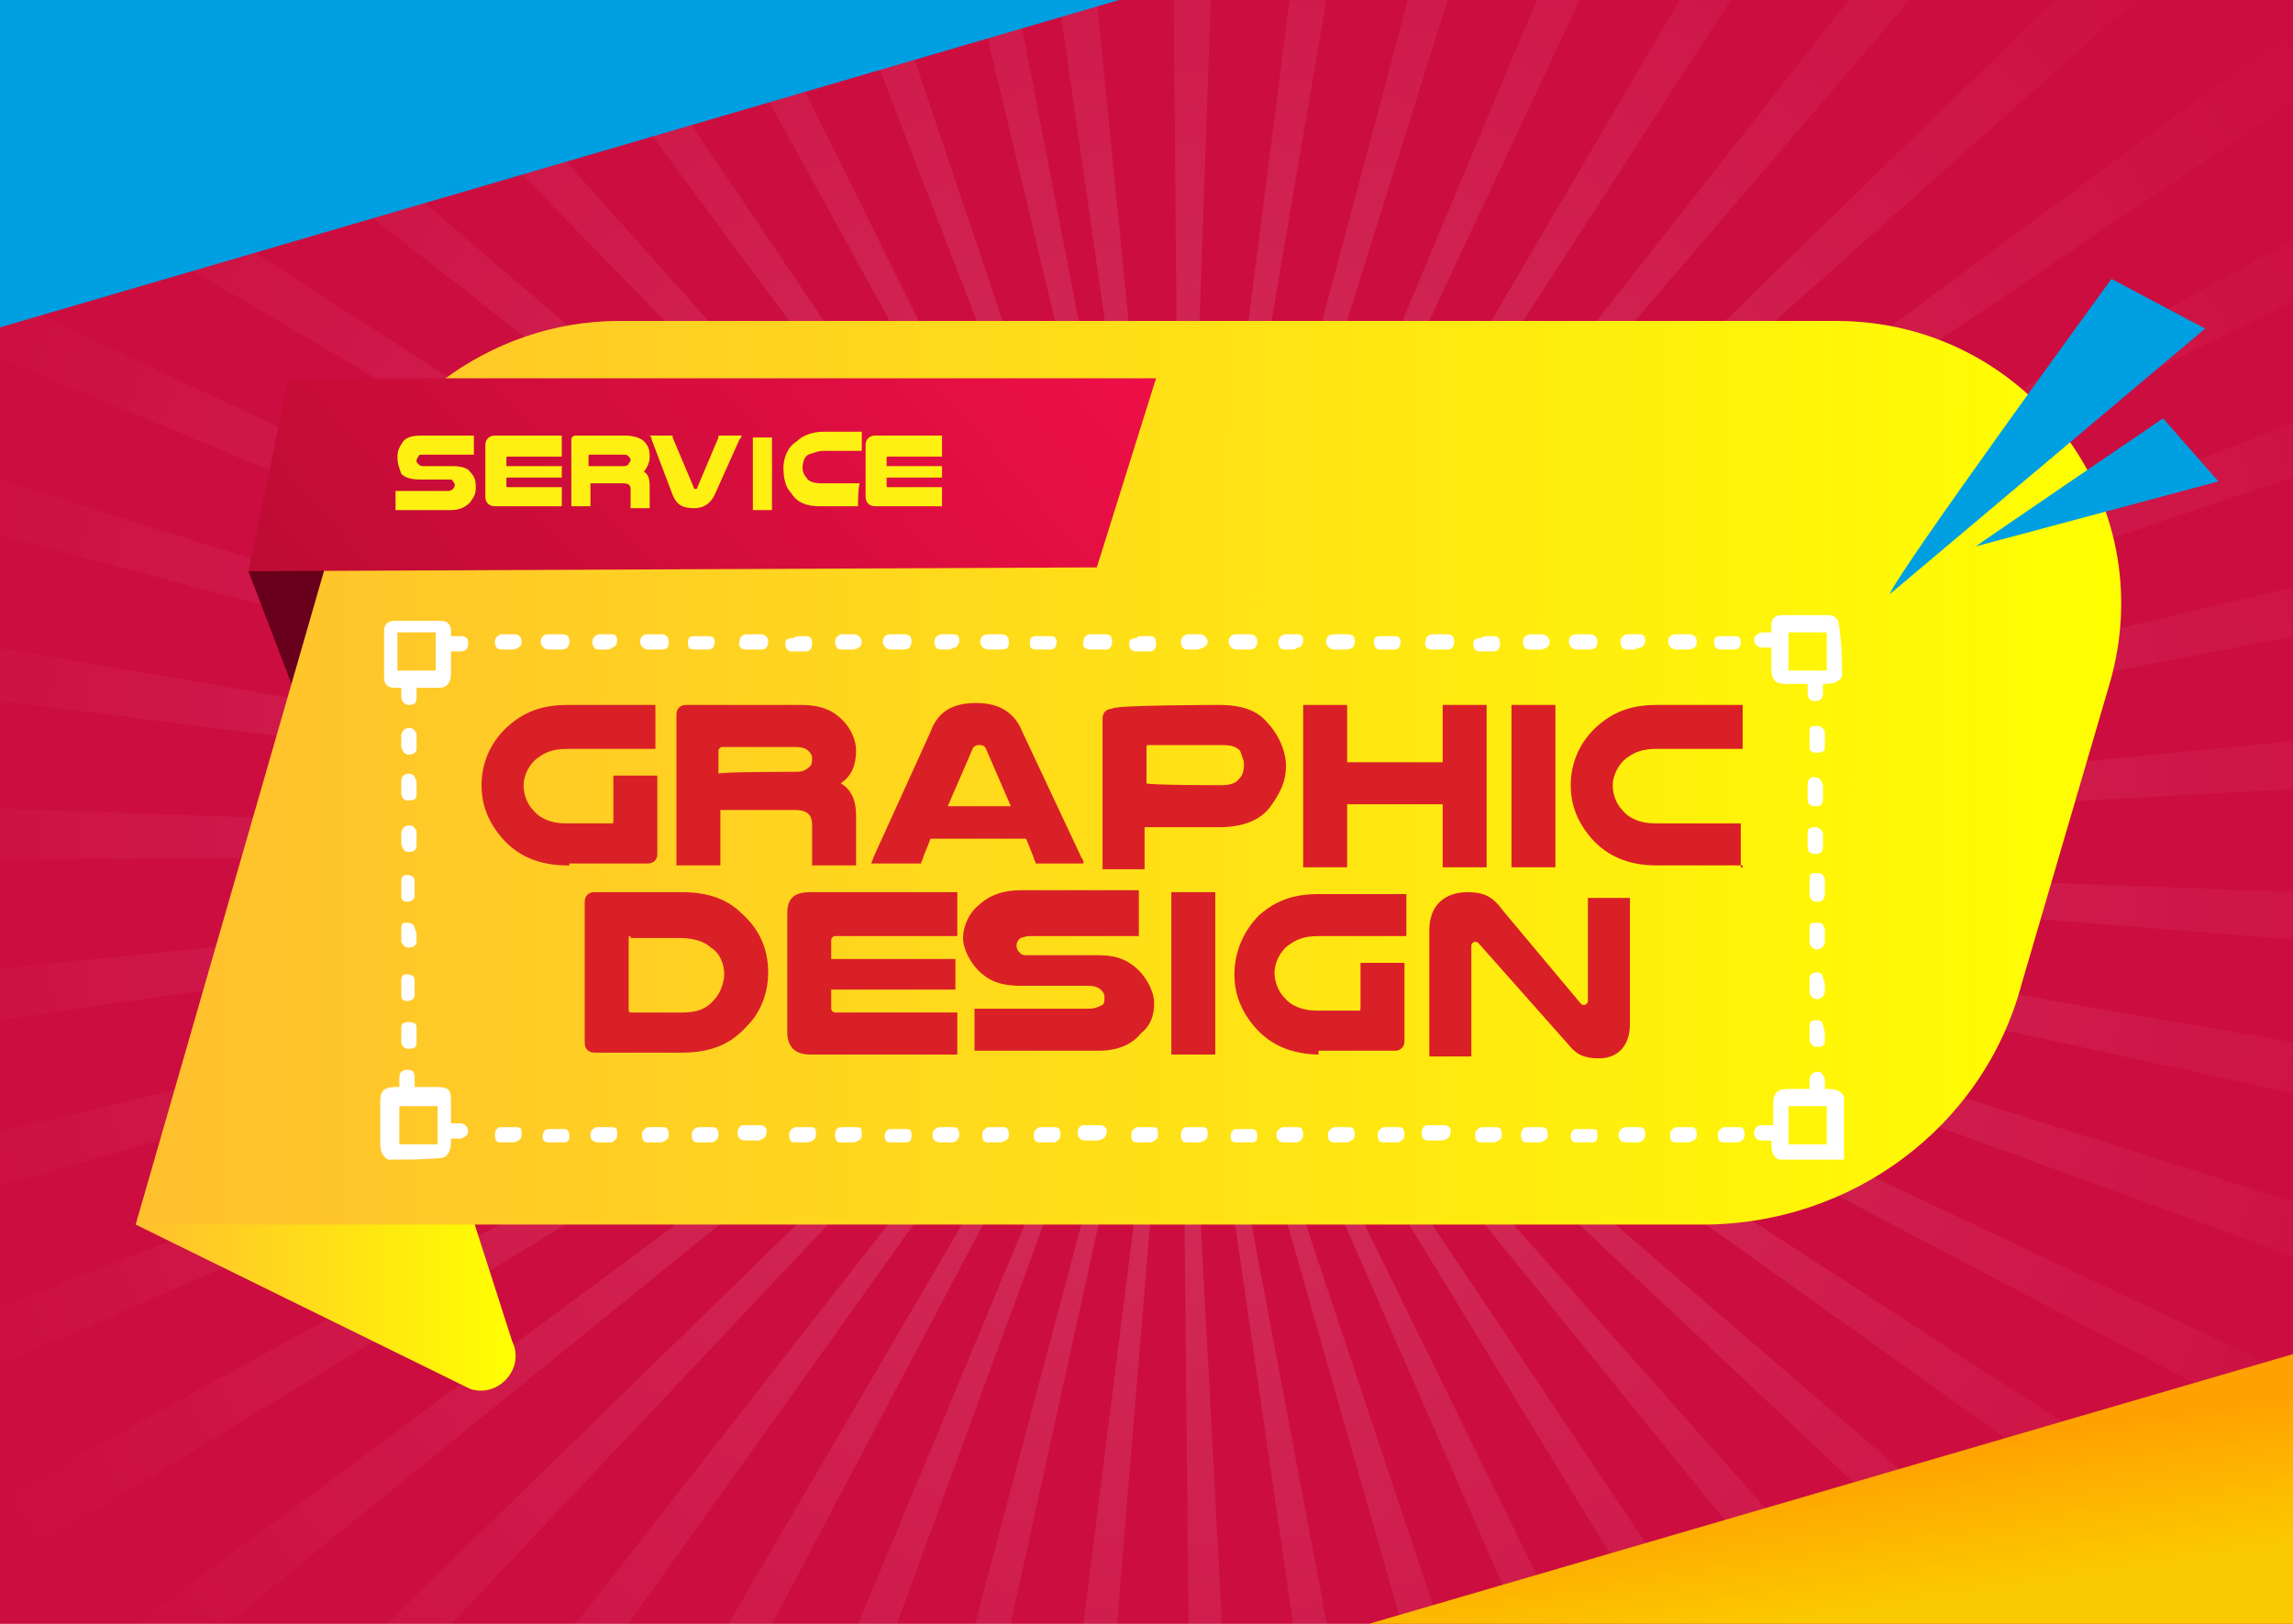 <?xml version="1.0" encoding="utf-8"?>
<!-- Generator: Adobe Illustrator 27.4.1, SVG Export Plug-In . SVG Version: 6.00 Build 0)  -->
<svg version="1.1" id="Layer_1" xmlns="http://www.w3.org/2000/svg" xmlns:xlink="http://www.w3.org/1999/xlink" x="0px" y="0px"
	 viewBox="0 0 120 85" style="enable-background:new 0 0 120 85;" xml:space="preserve">
<style type="text/css">
	.st0{fill:#CC0D40;}
	.st1{opacity:0.16;}
	.st2{fill:url(#SVGID_1_);}
	.st3{fill:url(#SVGID_00000147942800466652947270000007331979120258021001_);}
	.st4{fill:url(#SVGID_00000098214943001606775470000002719905108338870443_);}
	.st5{fill:url(#SVGID_00000168084729551967533330000012708328142752268431_);}
	.st6{fill:url(#SVGID_00000118376445136283561490000016245092930064367263_);}
	.st7{fill:url(#SVGID_00000005257523401269834910000010722897926921854380_);}
	.st8{fill:url(#SVGID_00000160151498068579664790000010646848451404886671_);}
	.st9{fill:url(#SVGID_00000021830894059598868610000004836123494951634826_);}
	.st10{fill:url(#SVGID_00000109031591813825099490000000734303571311781514_);}
	.st11{fill:url(#SVGID_00000093141717313890814630000009217068440144169663_);}
	.st12{fill:url(#SVGID_00000127045256402200156310000009537561100552819596_);}
	.st13{fill:url(#SVGID_00000114787324967398876000000001595745346527350704_);}
	.st14{fill:url(#SVGID_00000179624562068211123290000005917191958667052164_);}
	.st15{fill:url(#SVGID_00000129164274032922883330000004231949020704399022_);}
	.st16{fill:url(#SVGID_00000168087998004390275720000009112214112820274818_);}
	.st17{fill:url(#SVGID_00000174581673091491821080000011455254665060046217_);}
	.st18{fill:url(#SVGID_00000181074464286687236870000010591469380166220718_);}
	.st19{fill:url(#SVGID_00000136407800087728216240000001593207497207969940_);}
	.st20{fill:url(#SVGID_00000079463733719615134230000005066569221458066868_);}
	.st21{fill:url(#SVGID_00000090292761102993278240000004283212436506279817_);}
	.st22{fill:url(#SVGID_00000091005538222209091630000002777174141601652158_);}
	.st23{fill:url(#SVGID_00000008845801531015326470000015968686846801202088_);}
	.st24{fill:url(#SVGID_00000098909422257834431520000009729934787081410716_);}
	.st25{fill:url(#SVGID_00000029022014699971744560000007474737262536511125_);}
	.st26{fill:url(#SVGID_00000139978732181624283760000010696582650093013138_);}
	.st27{fill:url(#SVGID_00000099659585337916669540000001644757967433553300_);}
	.st28{fill:url(#SVGID_00000062170747443749540970000009275160094388116102_);}
	.st29{fill:url(#SVGID_00000026878912659105545100000013762654541025695892_);}
	.st30{fill:url(#SVGID_00000108294002819114545400000005315212302523154849_);}
	.st31{fill:url(#SVGID_00000067215028376746053180000000125400583374127005_);}
	.st32{fill:url(#SVGID_00000137850443506852623030000011174094915226329779_);}
	.st33{fill:url(#SVGID_00000072965969513790626600000003819081973957680777_);}
	.st34{fill:url(#SVGID_00000119095805461529415690000004082464012765062808_);}
	.st35{fill:url(#SVGID_00000138532071100860792700000005230361007210029714_);}
	.st36{fill:url(#SVGID_00000055683748646147144360000006304565151887937440_);}
	.st37{fill:url(#SVGID_00000156548074960950519940000003289691648007031723_);}
	.st38{fill:url(#SVGID_00000160868745936191392500000003666281727286985118_);}
	.st39{fill:url(#SVGID_00000050637346871668418630000018327724112318399875_);}
	.st40{fill:url(#SVGID_00000057862283741068201670000013132570535593412756_);}
	.st41{fill:url(#SVGID_00000091702518937461006660000009863974174655298238_);}
	.st42{fill:url(#SVGID_00000130636480790111785610000000434172573878559629_);}
	.st43{fill:url(#SVGID_00000116215921941020698010000008729205935516178607_);}
	.st44{fill:url(#SVGID_00000054973484341956856670000000822081900860198817_);}
	.st45{fill:url(#SVGID_00000085946618830537655600000017206934606195071420_);}
	.st46{fill:url(#SVGID_00000036937160362684447420000000226675330264981125_);}
	.st47{fill:url(#SVGID_00000068656337315604223520000017121901862161151626_);}
	.st48{fill:url(#SVGID_00000033353222352056102480000016421782710795672706_);}
	.st49{fill:none;}
	.st50{fill:#009FE1;}
	.st51{fill:url(#SVGID_00000179606154595386432350000009749414537282922631_);}
	.st52{fill:url(#SVGID_00000120521757672674018850000001745008170164755609_);}
	.st53{fill:#68001B;}
	.st54{fill:url(#SVGID_00000076575018657717454780000016219209363582048412_);}
	.st55{fill:url(#SVGID_00000045618271738879260630000008219780247289269666_);}
	.st56{fill:#FFF014;}
	.st57{fill:#FFFFFF;}
	.st58{fill:#DA2027;}
</style>
<rect x="-0.1" y="-0.9" class="st0" width="121.3" height="87.3"/>
<g class="st1">
	
		<radialGradient id="SVGID_1_" cx="62.52" cy="42.914" r="71.824" gradientTransform="matrix(1 0 0 -1 0 87)" gradientUnits="userSpaceOnUse">
		<stop  offset="3.985204e-04" style="stop-color:#FBFFFF"/>
		<stop  offset="1" style="stop-color:#FFFFFF;stop-opacity:0"/>
	</radialGradient>
	<polygon class="st2" points="61.8,44.5 51.6,-26.5 54.8,-26.3 	"/>
	
		<radialGradient id="SVGID_00000176740261741230579130000008595327688673933701_" cx="62.52" cy="42.914" r="71.823" gradientTransform="matrix(1 0 0 -1 0 87)" gradientUnits="userSpaceOnUse">
		<stop  offset="3.985204e-04" style="stop-color:#FBFFFF"/>
		<stop  offset="1" style="stop-color:#FFFFFF;stop-opacity:0"/>
	</radialGradient>
	<polygon style="fill:url(#SVGID_00000176740261741230579130000008595327688673933701_);" points="61.8,44.5 61.2,-27.2 64.3,-26.6 
			"/>
	
		<radialGradient id="SVGID_00000053545060856927558640000007963637896077267108_" cx="62.52" cy="42.914" r="71.823" gradientTransform="matrix(1 0 0 -1 0 87)" gradientUnits="userSpaceOnUse">
		<stop  offset="3.985204e-04" style="stop-color:#FBFFFF"/>
		<stop  offset="1" style="stop-color:#FFFFFF;stop-opacity:0"/>
	</radialGradient>
	<polygon style="fill:url(#SVGID_00000053545060856927558640000007963637896077267108_);" points="61.8,44.5 70.9,-26.7 73.8,-25.6 
			"/>
	
		<radialGradient id="SVGID_00000093142068751906702310000011300793019678796446_" cx="62.52" cy="42.914" r="71.823" gradientTransform="matrix(1 0 0 -1 0 87)" gradientUnits="userSpaceOnUse">
		<stop  offset="3.985204e-04" style="stop-color:#FBFFFF"/>
		<stop  offset="1" style="stop-color:#FFFFFF;stop-opacity:0"/>
	</radialGradient>
	<polygon style="fill:url(#SVGID_00000093142068751906702310000011300793019678796446_);" points="61.8,44.5 80.3,-24.8 83.1,-23.4 
			"/>
	
		<radialGradient id="SVGID_00000162318017705100841550000013755241926654997183_" cx="62.52" cy="42.914" r="71.823" gradientTransform="matrix(1 0 0 -1 0 87)" gradientUnits="userSpaceOnUse">
		<stop  offset="3.985204e-04" style="stop-color:#FBFFFF"/>
		<stop  offset="1" style="stop-color:#FFFFFF;stop-opacity:0"/>
	</radialGradient>
	<polygon style="fill:url(#SVGID_00000162318017705100841550000013755241926654997183_);" points="61.8,44.5 89.5,-21.7 92,-19.9 	
		"/>
	
		<radialGradient id="SVGID_00000134213616084527627010000001339899652952219561_" cx="62.52" cy="42.914" r="71.823" gradientTransform="matrix(1 0 0 -1 0 87)" gradientUnits="userSpaceOnUse">
		<stop  offset="3.985204e-04" style="stop-color:#FBFFFF"/>
		<stop  offset="1" style="stop-color:#FFFFFF;stop-opacity:0"/>
	</radialGradient>
	<polygon style="fill:url(#SVGID_00000134213616084527627010000001339899652952219561_);" points="61.8,44.5 98.1,-17.4 
		100.4,-15.2 	"/>
	
		<radialGradient id="SVGID_00000134971366436951478900000014985758182029407930_" cx="62.52" cy="42.914" r="71.823" gradientTransform="matrix(1 0 0 -1 0 87)" gradientUnits="userSpaceOnUse">
		<stop  offset="3.985204e-04" style="stop-color:#FBFFFF"/>
		<stop  offset="1" style="stop-color:#FFFFFF;stop-opacity:0"/>
	</radialGradient>
	<polygon style="fill:url(#SVGID_00000134971366436951478900000014985758182029407930_);" points="61.8,44.5 106.1,-11.9 
		108.1,-9.5 	"/>
	
		<radialGradient id="SVGID_00000136405229537489110930000006394719637602998411_" cx="62.52" cy="42.914" r="71.823" gradientTransform="matrix(1 0 0 -1 0 87)" gradientUnits="userSpaceOnUse">
		<stop  offset="3.985204e-04" style="stop-color:#FBFFFF"/>
		<stop  offset="1" style="stop-color:#FFFFFF;stop-opacity:0"/>
	</radialGradient>
	<polygon style="fill:url(#SVGID_00000136405229537489110930000006394719637602998411_);" points="61.8,44.5 113.2,-5.5 114.9,-2.8 
			"/>
	
		<radialGradient id="SVGID_00000052066852281731051850000006182632793517110917_" cx="62.52" cy="42.914" r="71.823" gradientTransform="matrix(1 0 0 -1 0 87)" gradientUnits="userSpaceOnUse">
		<stop  offset="3.985204e-04" style="stop-color:#FBFFFF"/>
		<stop  offset="1" style="stop-color:#FFFFFF;stop-opacity:0"/>
	</radialGradient>
	<polygon style="fill:url(#SVGID_00000052066852281731051850000006182632793517110917_);" points="61.8,44.5 119.5,1.9 120.8,4.8 	
		"/>
	
		<radialGradient id="SVGID_00000038412488739489602800000013724686480037672333_" cx="62.52" cy="42.914" r="71.823" gradientTransform="matrix(1 0 0 -1 0 87)" gradientUnits="userSpaceOnUse">
		<stop  offset="3.985204e-04" style="stop-color:#FBFFFF"/>
		<stop  offset="1" style="stop-color:#FFFFFF;stop-opacity:0"/>
	</radialGradient>
	<polygon style="fill:url(#SVGID_00000038412488739489602800000013724686480037672333_);" points="61.8,44.5 124.7,10 125.6,13 	"/>
	
		<radialGradient id="SVGID_00000028311533508049095500000012244727383463259524_" cx="62.52" cy="42.914" r="71.823" gradientTransform="matrix(1 0 0 -1 0 87)" gradientUnits="userSpaceOnUse">
		<stop  offset="3.985204e-04" style="stop-color:#FBFFFF"/>
		<stop  offset="1" style="stop-color:#FFFFFF;stop-opacity:0"/>
	</radialGradient>
	<polygon style="fill:url(#SVGID_00000028311533508049095500000012244727383463259524_);" points="61.8,44.5 128.7,18.8 129.2,21.9 
			"/>
	
		<radialGradient id="SVGID_00000076593809464140656200000009804415043785659054_" cx="62.52" cy="42.914" r="71.823" gradientTransform="matrix(1 0 0 -1 0 87)" gradientUnits="userSpaceOnUse">
		<stop  offset="3.985204e-04" style="stop-color:#FBFFFF"/>
		<stop  offset="1" style="stop-color:#FFFFFF;stop-opacity:0"/>
	</radialGradient>
	<polygon style="fill:url(#SVGID_00000076593809464140656200000009804415043785659054_);" points="61.8,44.5 131.6,28 131.6,31.1 	
		"/>
	
		<radialGradient id="SVGID_00000140005621814205432720000002994182113940354492_" cx="62.52" cy="42.914" r="71.823" gradientTransform="matrix(1 0 0 -1 0 87)" gradientUnits="userSpaceOnUse">
		<stop  offset="3.985204e-04" style="stop-color:#FBFFFF"/>
		<stop  offset="1" style="stop-color:#FFFFFF;stop-opacity:0"/>
	</radialGradient>
	<polygon style="fill:url(#SVGID_00000140005621814205432720000002994182113940354492_);" points="61.8,44.5 133.1,37.5 132.8,40.6 
			"/>
	
		<radialGradient id="SVGID_00000157309737037417593670000003601503254654219706_" cx="62.52" cy="42.914" r="71.823" gradientTransform="matrix(1 0 0 -1 0 87)" gradientUnits="userSpaceOnUse">
		<stop  offset="3.985204e-04" style="stop-color:#FBFFFF"/>
		<stop  offset="1" style="stop-color:#FFFFFF;stop-opacity:0"/>
	</radialGradient>
	<polygon style="fill:url(#SVGID_00000157309737037417593670000003601503254654219706_);" points="61.8,44.5 133.4,47.2 132.7,50.2 
			"/>
	
		<radialGradient id="SVGID_00000167395726964786443460000017637778980188190613_" cx="62.52" cy="42.914" r="71.823" gradientTransform="matrix(1 0 0 -1 0 87)" gradientUnits="userSpaceOnUse">
		<stop  offset="3.985204e-04" style="stop-color:#FBFFFF"/>
		<stop  offset="1" style="stop-color:#FFFFFF;stop-opacity:0"/>
	</radialGradient>
	<polygon style="fill:url(#SVGID_00000167395726964786443460000017637778980188190613_);" points="61.8,44.5 132.4,56.7 131.3,59.7 
			"/>
	
		<radialGradient id="SVGID_00000176754638115219058350000006559171009564247696_" cx="62.52" cy="42.914" r="71.823" gradientTransform="matrix(1 0 0 -1 0 87)" gradientUnits="userSpaceOnUse">
		<stop  offset="3.985204e-04" style="stop-color:#FBFFFF"/>
		<stop  offset="1" style="stop-color:#FFFFFF;stop-opacity:0"/>
	</radialGradient>
	<polygon style="fill:url(#SVGID_00000176754638115219058350000006559171009564247696_);" points="61.8,44.5 130.1,66.1 128.6,68.9 
			"/>
	
		<radialGradient id="SVGID_00000024000957013482579470000016995149768871712131_" cx="62.52" cy="42.914" r="71.823" gradientTransform="matrix(1 0 0 -1 0 87)" gradientUnits="userSpaceOnUse">
		<stop  offset="3.985204e-04" style="stop-color:#FBFFFF"/>
		<stop  offset="1" style="stop-color:#FFFFFF;stop-opacity:0"/>
	</radialGradient>
	<polygon style="fill:url(#SVGID_00000024000957013482579470000016995149768871712131_);" points="61.8,44.5 126.6,75.1 124.7,77.6 
			"/>
	
		<radialGradient id="SVGID_00000031914769961513227410000015439734515306299537_" cx="62.52" cy="42.914" r="71.823" gradientTransform="matrix(1 0 0 -1 0 87)" gradientUnits="userSpaceOnUse">
		<stop  offset="3.985204e-04" style="stop-color:#FBFFFF"/>
		<stop  offset="1" style="stop-color:#FFFFFF;stop-opacity:0"/>
	</radialGradient>
	<polygon style="fill:url(#SVGID_00000031914769961513227410000015439734515306299537_);" points="61.8,44.5 121.9,83.5 119.7,85.8 
			"/>
	
		<radialGradient id="SVGID_00000165952338908617598080000000279170383014687620_" cx="62.52" cy="42.914" r="71.823" gradientTransform="matrix(1 0 0 -1 0 87)" gradientUnits="userSpaceOnUse">
		<stop  offset="3.985204e-04" style="stop-color:#FBFFFF"/>
		<stop  offset="1" style="stop-color:#FFFFFF;stop-opacity:0"/>
	</radialGradient>
	<polygon style="fill:url(#SVGID_00000165952338908617598080000000279170383014687620_);" points="61.8,44.5 116.1,91.3 113.6,93.2 
			"/>
	
		<radialGradient id="SVGID_00000047022883351669782720000014767370902991231369_" cx="62.52" cy="42.914" r="71.823" gradientTransform="matrix(1 0 0 -1 0 87)" gradientUnits="userSpaceOnUse">
		<stop  offset="3.985204e-04" style="stop-color:#FBFFFF"/>
		<stop  offset="1" style="stop-color:#FFFFFF;stop-opacity:0"/>
	</radialGradient>
	<polygon style="fill:url(#SVGID_00000047022883351669782720000014767370902991231369_);" points="61.8,44.5 109.4,98.1 106.6,99.7 
			"/>
	
		<radialGradient id="SVGID_00000093890537403484739270000016273262646219890318_" cx="62.52" cy="42.914" r="71.823" gradientTransform="matrix(1 0 0 -1 0 87)" gradientUnits="userSpaceOnUse">
		<stop  offset="3.985204e-04" style="stop-color:#FBFFFF"/>
		<stop  offset="1" style="stop-color:#FFFFFF;stop-opacity:0"/>
	</radialGradient>
	<polygon style="fill:url(#SVGID_00000093890537403484739270000016273262646219890318_);" points="61.8,44.5 101.7,104 98.8,105.2 	
		"/>
	
		<radialGradient id="SVGID_00000063608681066285187670000012055066696007268014_" cx="62.52" cy="42.914" r="71.823" gradientTransform="matrix(1 0 0 -1 0 87)" gradientUnits="userSpaceOnUse">
		<stop  offset="3.985204e-04" style="stop-color:#FBFFFF"/>
		<stop  offset="1" style="stop-color:#FFFFFF;stop-opacity:0"/>
	</radialGradient>
	<polygon style="fill:url(#SVGID_00000063608681066285187670000012055066696007268014_);" points="61.8,44.5 93.4,108.9 90.3,109.6 
			"/>
	
		<radialGradient id="SVGID_00000121267433318124241300000002688433966154898092_" cx="62.52" cy="42.914" r="71.823" gradientTransform="matrix(1 0 0 -1 0 87)" gradientUnits="userSpaceOnUse">
		<stop  offset="3.985204e-04" style="stop-color:#FBFFFF"/>
		<stop  offset="1" style="stop-color:#FFFFFF;stop-opacity:0"/>
	</radialGradient>
	<polygon style="fill:url(#SVGID_00000121267433318124241300000002688433966154898092_);" points="61.8,44.5 84.5,112.5 81.3,112.9 
			"/>
	
		<radialGradient id="SVGID_00000083773621666186778720000015145919500887869848_" cx="62.52" cy="42.914" r="71.823" gradientTransform="matrix(1 0 0 -1 0 87)" gradientUnits="userSpaceOnUse">
		<stop  offset="3.985204e-04" style="stop-color:#FBFFFF"/>
		<stop  offset="1" style="stop-color:#FFFFFF;stop-opacity:0"/>
	</radialGradient>
	<polygon style="fill:url(#SVGID_00000083773621666186778720000015145919500887869848_);" points="61.8,44.5 75.1,115 72,114.9 	"/>
	
		<radialGradient id="SVGID_00000003821941110090244370000000821957782666538161_" cx="62.52" cy="42.914" r="71.823" gradientTransform="matrix(1 0 0 -1 0 87)" gradientUnits="userSpaceOnUse">
		<stop  offset="3.985204e-04" style="stop-color:#FBFFFF"/>
		<stop  offset="1" style="stop-color:#FFFFFF;stop-opacity:0"/>
	</radialGradient>
	<polygon style="fill:url(#SVGID_00000003821941110090244370000000821957782666538161_);" points="61.8,44.5 65.6,116.1 62.5,115.6 
			"/>
	
		<radialGradient id="SVGID_00000044140915604939469460000004647881303929370771_" cx="62.52" cy="42.914" r="71.823" gradientTransform="matrix(1 0 0 -1 0 87)" gradientUnits="userSpaceOnUse">
		<stop  offset="3.985204e-04" style="stop-color:#FBFFFF"/>
		<stop  offset="1" style="stop-color:#FFFFFF;stop-opacity:0"/>
	</radialGradient>
	<polygon style="fill:url(#SVGID_00000044140915604939469460000004647881303929370771_);" points="61.8,44.5 55.9,116 52.9,115.1 	
		"/>
	
		<radialGradient id="SVGID_00000016075269559083248880000009214708340336424613_" cx="62.52" cy="42.914" r="71.823" gradientTransform="matrix(1 0 0 -1 0 87)" gradientUnits="userSpaceOnUse">
		<stop  offset="3.985204e-04" style="stop-color:#FBFFFF"/>
		<stop  offset="1" style="stop-color:#FFFFFF;stop-opacity:0"/>
	</radialGradient>
	<polygon style="fill:url(#SVGID_00000016075269559083248880000009214708340336424613_);" points="61.8,44.5 46.4,114.5 43.5,113.3 
			"/>
	
		<radialGradient id="SVGID_00000145058124942806503750000013612636514152163746_" cx="62.52" cy="42.914" r="71.823" gradientTransform="matrix(1 0 0 -1 0 87)" gradientUnits="userSpaceOnUse">
		<stop  offset="3.985204e-04" style="stop-color:#FBFFFF"/>
		<stop  offset="1" style="stop-color:#FFFFFF;stop-opacity:0"/>
	</radialGradient>
	<polygon style="fill:url(#SVGID_00000145058124942806503750000013612636514152163746_);" points="61.8,44.5 37.1,111.8 34.4,110.2 
			"/>
	
		<radialGradient id="SVGID_00000034769921757221751120000000457765475941346711_" cx="62.52" cy="42.914" r="71.823" gradientTransform="matrix(1 0 0 -1 0 87)" gradientUnits="userSpaceOnUse">
		<stop  offset="3.985204e-04" style="stop-color:#FBFFFF"/>
		<stop  offset="1" style="stop-color:#FFFFFF;stop-opacity:0"/>
	</radialGradient>
	<polygon style="fill:url(#SVGID_00000034769921757221751120000000457765475941346711_);" points="61.8,44.5 28.3,107.9 25.9,105.9 
			"/>
	
		<radialGradient id="SVGID_00000122684192493011539660000005099376573754826674_" cx="62.52" cy="42.914" r="71.823" gradientTransform="matrix(1 0 0 -1 0 87)" gradientUnits="userSpaceOnUse">
		<stop  offset="3.985204e-04" style="stop-color:#FBFFFF"/>
		<stop  offset="1" style="stop-color:#FFFFFF;stop-opacity:0"/>
	</radialGradient>
	<polygon style="fill:url(#SVGID_00000122684192493011539660000005099376573754826674_);" points="61.8,44.5 20.1,102.9 18,100.5 	
		"/>
	
		<radialGradient id="SVGID_00000070818504545164758830000003395077489411478404_" cx="62.52" cy="42.914" r="71.823" gradientTransform="matrix(1 0 0 -1 0 87)" gradientUnits="userSpaceOnUse">
		<stop  offset="3.985204e-04" style="stop-color:#FBFFFF"/>
		<stop  offset="1" style="stop-color:#FFFFFF;stop-opacity:0"/>
	</radialGradient>
	<polygon style="fill:url(#SVGID_00000070818504545164758830000003395077489411478404_);" points="61.8,44.5 12.6,96.7 10.8,94.2 	
		"/>
	
		<radialGradient id="SVGID_00000116219958004832830530000014828836421528456320_" cx="62.52" cy="42.914" r="71.823" gradientTransform="matrix(1 0 0 -1 0 87)" gradientUnits="userSpaceOnUse">
		<stop  offset="3.985204e-04" style="stop-color:#FBFFFF"/>
		<stop  offset="1" style="stop-color:#FFFFFF;stop-opacity:0"/>
	</radialGradient>
	<polygon style="fill:url(#SVGID_00000116219958004832830530000014828836421528456320_);" points="61.8,44.5 6.1,89.7 4.6,86.9 	"/>
	
		<radialGradient id="SVGID_00000178189744954412262750000002432742622964513192_" cx="62.52" cy="42.914" r="71.823" gradientTransform="matrix(1 0 0 -1 0 87)" gradientUnits="userSpaceOnUse">
		<stop  offset="3.985204e-04" style="stop-color:#FBFFFF"/>
		<stop  offset="1" style="stop-color:#FFFFFF;stop-opacity:0"/>
	</radialGradient>
	<polygon style="fill:url(#SVGID_00000178189744954412262750000002432742622964513192_);" points="61.8,44.5 0.5,81.8 -0.6,78.8 	
		"/>
	
		<radialGradient id="SVGID_00000099639216302719614570000011596452631097639316_" cx="62.52" cy="42.914" r="71.823" gradientTransform="matrix(1 0 0 -1 0 87)" gradientUnits="userSpaceOnUse">
		<stop  offset="3.985204e-04" style="stop-color:#FBFFFF"/>
		<stop  offset="1" style="stop-color:#FFFFFF;stop-opacity:0"/>
	</radialGradient>
	<polygon style="fill:url(#SVGID_00000099639216302719614570000011596452631097639316_);" points="61.8,44.5 -4,73.2 -4.6,70.2 	"/>
	
		<radialGradient id="SVGID_00000128447620283554972220000003216602190153583033_" cx="62.52" cy="42.914" r="71.823" gradientTransform="matrix(1 0 0 -1 0 87)" gradientUnits="userSpaceOnUse">
		<stop  offset="3.985204e-04" style="stop-color:#FBFFFF"/>
		<stop  offset="1" style="stop-color:#FFFFFF;stop-opacity:0"/>
	</radialGradient>
	<polygon style="fill:url(#SVGID_00000128447620283554972220000003216602190153583033_);" points="61.8,44.5 -7.2,64.1 -7.4,61 	"/>
	
		<radialGradient id="SVGID_00000052789577721445919620000012788446164565150601_" cx="62.52" cy="42.914" r="71.823" gradientTransform="matrix(1 0 0 -1 0 87)" gradientUnits="userSpaceOnUse">
		<stop  offset="3.985204e-04" style="stop-color:#FBFFFF"/>
		<stop  offset="1" style="stop-color:#FFFFFF;stop-opacity:0"/>
	</radialGradient>
	<polygon style="fill:url(#SVGID_00000052789577721445919620000012788446164565150601_);" points="61.8,44.5 -9.2,54.7 -9,51.6 	"/>
	
		<radialGradient id="SVGID_00000083787790645540146630000018073152720580800919_" cx="62.52" cy="42.914" r="71.822" gradientTransform="matrix(1 0 0 -1 0 87)" gradientUnits="userSpaceOnUse">
		<stop  offset="3.985204e-04" style="stop-color:#FBFFFF"/>
		<stop  offset="1" style="stop-color:#FFFFFF;stop-opacity:0"/>
	</radialGradient>
	<polygon style="fill:url(#SVGID_00000083787790645540146630000018073152720580800919_);" points="61.8,44.5 -10,45.1 -9.3,42 	"/>
	
		<radialGradient id="SVGID_00000122705221053931558020000018208169047772916363_" cx="62.52" cy="42.914" r="71.824" gradientTransform="matrix(1 0 0 -1 0 87)" gradientUnits="userSpaceOnUse">
		<stop  offset="3.985204e-04" style="stop-color:#FBFFFF"/>
		<stop  offset="1" style="stop-color:#FFFFFF;stop-opacity:0"/>
	</radialGradient>
	<polygon style="fill:url(#SVGID_00000122705221053931558020000018208169047772916363_);" points="61.8,44.5 -9.4,35.5 -8.4,32.5 	
		"/>
	
		<radialGradient id="SVGID_00000132796083241484857890000018176533508863366818_" cx="62.52" cy="42.914" r="71.822" gradientTransform="matrix(1 0 0 -1 0 87)" gradientUnits="userSpaceOnUse">
		<stop  offset="3.985204e-04" style="stop-color:#FBFFFF"/>
		<stop  offset="1" style="stop-color:#FFFFFF;stop-opacity:0"/>
	</radialGradient>
	<polygon style="fill:url(#SVGID_00000132796083241484857890000018176533508863366818_);" points="61.8,44.5 -7.5,26 -6.1,23.2 	"/>
	
		<radialGradient id="SVGID_00000058552377949441335710000001748718931967098517_" cx="62.52" cy="42.914" r="71.821" gradientTransform="matrix(1 0 0 -1 0 87)" gradientUnits="userSpaceOnUse">
		<stop  offset="3.985204e-04" style="stop-color:#FBFFFF"/>
		<stop  offset="1" style="stop-color:#FFFFFF;stop-opacity:0"/>
	</radialGradient>
	<polygon style="fill:url(#SVGID_00000058552377949441335710000001748718931967098517_);" points="61.8,44.5 -4.4,16.9 -2.6,14.3 	
		"/>
	
		<radialGradient id="SVGID_00000029034269431722006950000000091638774403492787_" cx="62.52" cy="42.914" r="71.823" gradientTransform="matrix(1 0 0 -1 0 87)" gradientUnits="userSpaceOnUse">
		<stop  offset="3.985204e-04" style="stop-color:#FBFFFF"/>
		<stop  offset="1" style="stop-color:#FFFFFF;stop-opacity:0"/>
	</radialGradient>
	<polygon style="fill:url(#SVGID_00000029034269431722006950000000091638774403492787_);" points="61.8,44.5 -0.1,8.2 2,5.9 	"/>
	
		<radialGradient id="SVGID_00000017494072544315299760000000048700670788746882_" cx="62.52" cy="42.914" r="71.823" gradientTransform="matrix(1 0 0 -1 0 87)" gradientUnits="userSpaceOnUse">
		<stop  offset="3.985204e-04" style="stop-color:#FBFFFF"/>
		<stop  offset="1" style="stop-color:#FFFFFF;stop-opacity:0"/>
	</radialGradient>
	<polygon style="fill:url(#SVGID_00000017494072544315299760000000048700670788746882_);" points="61.8,44.5 5.3,0.3 7.7,-1.8 	"/>
	
		<radialGradient id="SVGID_00000049222130737752945530000005929932621188453310_" cx="62.52" cy="42.914" r="71.823" gradientTransform="matrix(1 0 0 -1 0 87)" gradientUnits="userSpaceOnUse">
		<stop  offset="3.985204e-04" style="stop-color:#FBFFFF"/>
		<stop  offset="1" style="stop-color:#FFFFFF;stop-opacity:0"/>
	</radialGradient>
	<polygon style="fill:url(#SVGID_00000049222130737752945530000005929932621188453310_);" points="61.8,44.5 11.7,-6.9 14.4,-8.6 	
		"/>
	
		<radialGradient id="SVGID_00000031190854102086337170000006570985876015485056_" cx="62.52" cy="42.914" r="71.82" gradientTransform="matrix(1 0 0 -1 0 87)" gradientUnits="userSpaceOnUse">
		<stop  offset="3.985204e-04" style="stop-color:#FBFFFF"/>
		<stop  offset="1" style="stop-color:#FFFFFF;stop-opacity:0"/>
	</radialGradient>
	<polygon style="fill:url(#SVGID_00000031190854102086337170000006570985876015485056_);" points="61.8,44.5 19.1,-13.2 22,-14.5 	
		"/>
	
		<radialGradient id="SVGID_00000162338818111554998670000014463237400332644271_" cx="62.52" cy="42.914" r="71.823" gradientTransform="matrix(1 0 0 -1 0 87)" gradientUnits="userSpaceOnUse">
		<stop  offset="3.985204e-04" style="stop-color:#FBFFFF"/>
		<stop  offset="1" style="stop-color:#FFFFFF;stop-opacity:0"/>
	</radialGradient>
	<polygon style="fill:url(#SVGID_00000162338818111554998670000014463237400332644271_);" points="61.8,44.5 27.2,-18.4 30.2,-19.3 
			"/>
	
		<radialGradient id="SVGID_00000132060836855138681950000009195967823823359654_" cx="62.52" cy="42.914" r="71.823" gradientTransform="matrix(1 0 0 -1 0 87)" gradientUnits="userSpaceOnUse">
		<stop  offset="3.985204e-04" style="stop-color:#FBFFFF"/>
		<stop  offset="1" style="stop-color:#FFFFFF;stop-opacity:0"/>
	</radialGradient>
	<polygon style="fill:url(#SVGID_00000132060836855138681950000009195967823823359654_);" points="61.8,44.5 36,-22.4 39.1,-22.9 	
		"/>
	
		<radialGradient id="SVGID_00000093857513186787009410000017293249313434436769_" cx="62.52" cy="42.914" r="71.823" gradientTransform="matrix(1 0 0 -1 0 87)" gradientUnits="userSpaceOnUse">
		<stop  offset="3.985204e-04" style="stop-color:#FBFFFF"/>
		<stop  offset="1" style="stop-color:#FFFFFF;stop-opacity:0"/>
	</radialGradient>
	<polygon style="fill:url(#SVGID_00000093857513186787009410000017293249313434436769_);" points="61.8,44.5 45.2,-25.3 48.3,-25.4 
			"/>
</g>
<rect x="0.6" y="12.8" class="st49" width="120" height="80"/>
<polygon class="st50" points="-11.5,-0.8 -11.5,20.5 61.3,-0.8 "/>
<linearGradient id="SVGID_00000085960826511276129150000016840493633990797219_" gradientUnits="userSpaceOnUse" x1="-117.492" y1="173.613" x2="-118.68" y2="181.27" gradientTransform="matrix(-1 0 0 1 -22.599 -96.8)">
	<stop  offset="3.999700e-04" style="stop-color:#FFA101"/>
	<stop  offset="0.999" style="stop-color:#FBC900"/>
</linearGradient>
<polygon style="fill:url(#SVGID_00000085960826511276129150000016840493633990797219_);" points="126.1,87.2 126.1,69.1 64.1,87.2 
	"/>
<g>
	<g>
		<g>
			<g>
				
					<linearGradient id="SVGID_00000170267180164745707520000018401126656630925720_" gradientUnits="userSpaceOnUse" x1="7.121" y1="25.936" x2="26.966" y2="25.927" gradientTransform="matrix(1 0 0 -1 0 87)">
					<stop  offset="5.661000e-03" style="stop-color:#FFC02E"/>
					<stop  offset="0.999" style="stop-color:#FFFF01"/>
				</linearGradient>
				<path style="fill:url(#SVGID_00000170267180164745707520000018401126656630925720_);" d="M20.1,49.3l-13,14.8l17.5,8.6
					c1.5,0.5,2.9-1.1,2.2-2.5L20.1,49.3z"/>
			</g>
		</g>
		<g>
			<polygon class="st53" points="17.8,25.5 13,29.9 17.2,40.9 			"/>
			
				<linearGradient id="SVGID_00000098194687966294936350000017063813625264706726_" gradientUnits="userSpaceOnUse" x1="7.111" y1="46.578" x2="110.961" y2="46.527" gradientTransform="matrix(1 0 0 -1 0 87)">
				<stop  offset="5.661000e-03" style="stop-color:#FFC02E"/>
				<stop  offset="0.999" style="stop-color:#FFFF01"/>
			</linearGradient>
			<path style="fill:url(#SVGID_00000098194687966294936350000017063813625264706726_);" d="M96.1,16.8H32.4
				c-6.8,0-12.9,4.6-14.9,11.2L7.1,64.1h82c7.8,0,14.7-5.1,16.7-12.6l4.6-15.7C113.2,26.2,106,16.8,96.1,16.8z"/>
			
				<linearGradient id="SVGID_00000026867812966759656920000008841321254336125076_" gradientUnits="userSpaceOnUse" x1="67.377" y1="89.422" x2="-5.538" y2="25.759" gradientTransform="matrix(1 0 0 -1 0 87)">
				<stop  offset="3.622090e-03" style="stop-color:#FF104C"/>
				<stop  offset="0.249" style="stop-color:#E90F44"/>
				<stop  offset="0.759" style="stop-color:#B00B2F"/>
				<stop  offset="1" style="stop-color:#930925"/>
			</linearGradient>
			<polygon style="fill:url(#SVGID_00000026867812966759656920000008841321254336125076_);" points="15.1,19.8 13,29.9 57.4,29.7 
				60.5,19.8 			"/>
			<g>
				<path class="st56" d="M24.8,23.8h-2.7c-0.1,0-0.2,0-0.2,0.1c0,0-0.1,0.1-0.1,0.2s0,0.1,0.1,0.2c0,0,0.1,0.1,0.2,0.1h1.6
					c0.4,0,0.8,0.1,0.9,0.3c0.2,0.2,0.3,0.4,0.3,0.8s-0.1,0.5-0.3,0.8c-0.2,0.2-0.5,0.4-1,0.4h-2.9v-1h2.7c0.1,0,0.2,0,0.3-0.1
					c0,0,0.1-0.1,0.1-0.2s0-0.1-0.1-0.2c0-0.1-0.1-0.1-0.2-0.1H22c-0.5,0-0.8-0.1-1-0.3c-0.1-0.3-0.2-0.5-0.2-0.9
					c0-0.3,0.1-0.5,0.3-0.8c0.2-0.2,0.4-0.3,1-0.3h2.7C24.8,22.9,24.8,23.8,24.8,23.8z"/>
				<path class="st56" d="M29.4,22.9v1h-2.8c-0.1,0-0.1,0-0.1,0.1v0.4h2.9V25h-2.9v0.4c0,0.1,0,0.1,0.1,0.1h2.8v1h-3.5
					c-0.3,0-0.5-0.2-0.5-0.5v-2.7c0-0.3,0.2-0.5,0.5-0.5h3.5V22.9z"/>
				<path class="st56" d="M30.9,26.5h-1v-3.5c0-0.1,0.1-0.2,0.2-0.2h2.6c0.4,0,0.8,0.1,1,0.3c0.2,0.2,0.3,0.4,0.3,0.8
					c0,0.3-0.1,0.5-0.3,0.8c0.2,0.1,0.3,0.3,0.3,0.8v0.8c0,0.1,0,0.2,0,0.3h-1c0-0.1,0-0.2,0-0.2v-0.8c0-0.2-0.1-0.3-0.4-0.3h-1.7
					V26.5z M32.6,24.4c0.1,0,0.2,0,0.3-0.1c0-0.1,0.1-0.1,0.1-0.2c0-0.1,0-0.1-0.1-0.2c-0.1-0.1-0.1-0.1-0.3-0.1h-1.7
					c-0.1,0-0.1,0-0.1,0.1v0.5H32.6z"/>
				<path class="st56" d="M34.1,23c0-0.1,0-0.1-0.1-0.2h1.2v0.1l1.1,2.6c0,0.1,0.1,0.1,0.1,0.1s0.1,0,0.1-0.1l1.1-2.6v-0.1h1.2
					c0,0.1,0,0.1-0.1,0.2l-1.3,2.9c-0.2,0.4-0.5,0.7-1.1,0.7s-0.9-0.2-1.1-0.7L34.1,23z"/>
				<path class="st56" d="M40.4,22.9v3.8h-1v-3.8H40.4z"/>
				<path class="st56" d="M44.9,26.5h-2c-0.7,0-1.2-0.2-1.5-0.7c-0.3-0.3-0.4-0.8-0.4-1.3c0-0.5,0.2-1.1,0.7-1.4
					c0.3-0.3,0.8-0.5,1.4-0.5h2v1h-2c-0.3,0-0.5,0.1-0.8,0.2c-0.2,0.1-0.3,0.4-0.3,0.7c0,0.2,0.1,0.4,0.2,0.5
					c0.1,0.2,0.4,0.3,0.8,0.3h2C44.9,25.4,44.9,26.5,44.9,26.5z"/>
				<path class="st56" d="M49.3,22.9v1h-2.8c-0.1,0-0.1,0-0.1,0.1v0.4h2.9V25h-2.9v0.4c0,0.1,0,0.1,0.1,0.1h2.8v1h-3.5
					c-0.3,0-0.5-0.2-0.5-0.5v-2.7c0-0.3,0.2-0.5,0.5-0.5h3.5V22.9z"/>
			</g>
		</g>
		<g>
			<path class="st50" d="M98.9,31.1c0.3-1,11.6-16.5,11.6-16.5l4.9,2.6L98.9,31.1z"/>
		</g>
		<g>
			<path class="st50" d="M103.4,28.6c0.4-0.3,9.8-6.7,9.8-6.7l2.9,3.3L103.4,28.6z"/>
		</g>
	</g>
	<g>
		<path class="st57" d="M93.1,60.7c-0.4-0.2-0.4-0.5-0.4-1c-0.2,0-0.4,0-0.5,0c-0.2,0-0.4-0.1-0.4-0.4c0-0.2,0.1-0.4,0.4-0.4
			c0.1,0,0.2,0,0.3,0s0.1,0,0.3,0c0-0.4,0-0.8,0-1.2c0-0.4,0.2-0.7,0.7-0.7c0.3,0,0.8,0,1.2,0c0-0.2,0-0.4,0-0.5
			c0-0.2,0.2-0.4,0.4-0.4c0.2,0,0.3,0.1,0.4,0.4c0,0.2,0,0.3,0,0.5c0.4,0,0.8,0,1,0.4c0,1.1,0,2.2,0,3.3
			C95.4,60.7,94.2,60.7,93.1,60.7z M95.6,59.9c0-0.7,0-1.3,0-2c-0.7,0-1.3,0-2,0c0,0.7,0,1.3,0,2C94.3,59.9,94.9,59.9,95.6,59.9z"/>
		<path class="st57" d="M20.3,60.7c-0.3-0.2-0.4-0.4-0.4-0.9c0-0.7,0-1.4,0-2.1c0-0.5,0.1-0.8,0.8-0.8c0,0,0.1,0,0.2,0
			c0-0.2,0-0.4,0-0.5c0-0.2,0.1-0.4,0.4-0.4s0.4,0.1,0.4,0.4c0,0.1,0,0.2,0,0.2c0,0.1,0,0.2,0,0.3c0.3,0,0.7,0,1.1,0
			c0.7,0,0.8,0.1,0.8,0.8c0,0.3,0,0.7,0,1.1c0.2,0,0.4,0,0.5,0c0.2,0,0.4,0.2,0.4,0.4s-0.1,0.3-0.4,0.4c-0.2,0-0.3,0-0.5,0
			c0,0.4,0,0.8-0.4,1C22.3,60.7,21.3,60.7,20.3,60.7z M20.9,59.9c0.7,0,1.3,0,2,0c0-0.7,0-1.3,0-2c-0.7,0-1.3,0-2,0
			C20.9,58.6,20.9,59.2,20.9,59.9z"/>
		<path class="st57" d="M96.4,35.4c-0.2,0.4-0.7,0.4-1,0.4c0,0.2,0,0.4,0,0.5c0,0.2-0.1,0.4-0.4,0.4c-0.2,0-0.4-0.1-0.4-0.4
			c0-0.1,0-0.2,0-0.2c0-0.1,0-0.2,0-0.3c-0.3,0-0.8,0-1.1,0c-0.5,0-0.8-0.1-0.8-0.8c0-0.3,0-0.7,0-1.1c-0.2,0-0.4,0-0.5,0
			c-0.2,0-0.4-0.2-0.4-0.4c0-0.2,0.1-0.3,0.4-0.4c0.2,0,0.3,0,0.5,0c0-0.1,0-0.2,0-0.4c0-0.3,0.2-0.5,0.5-0.5c0.9,0,1.7,0,2.5,0
			c0.2,0,0.4,0.1,0.5,0.3C96.4,33.6,96.4,34.6,96.4,35.4z M93.6,33.1c0,0.7,0,1.3,0,2c0.7,0,1.3,0,2,0c0-0.7,0-1.3,0-2
			C94.9,33.1,94.3,33.1,93.6,33.1z"/>
		<path class="st57" d="M23.6,33.3c0.2,0,0.3,0,0.5,0c0.3,0,0.4,0.1,0.4,0.4s-0.2,0.4-0.4,0.4c-0.1,0-0.3,0-0.5,0c0,0.4,0,0.8,0,1.2
			S23.4,36,23,36c-0.3,0-0.8,0-1.2,0c0,0.2,0,0.3,0,0.5c0,0.3-0.1,0.4-0.4,0.4c-0.2,0-0.4-0.2-0.4-0.4c0-0.1,0-0.3,0-0.5
			c-0.1,0-0.3,0-0.4,0c-0.3,0-0.5-0.2-0.5-0.5c0-0.9,0-1.7,0-2.5c0-0.3,0.2-0.5,0.5-0.5c0.9,0,1.7,0,2.5,0c0.3,0,0.5,0.2,0.5,0.5
			C23.6,33,23.6,33.1,23.6,33.3z M22.8,35.1c0-0.7,0-1.3,0-2c-0.7,0-1.3,0-2,0c0,0.7,0,1.3,0,2C21.4,35.1,22.1,35.1,22.8,35.1z"/>
		<path class="st57" d="M41.9,59.8c-0.1,0-0.2,0-0.3,0c-0.2,0-0.3-0.1-0.3-0.4c0-0.2,0.1-0.3,0.3-0.4c0.2,0,0.5,0,0.8,0
			s0.3,0.1,0.3,0.4c0,0.2-0.1,0.3-0.4,0.4C42.2,59.8,42.1,59.8,41.9,59.8L41.9,59.8z"/>
		<path class="st57" d="M26.5,59.8c-0.1,0-0.2,0-0.3,0c-0.2,0-0.3-0.1-0.3-0.4c0-0.2,0.1-0.4,0.3-0.4c0.2,0,0.5,0,0.8,0
			s0.3,0.1,0.3,0.4c0,0.2-0.1,0.3-0.4,0.4C26.8,59.8,26.6,59.8,26.5,59.8L26.5,59.8z"/>
		<path class="st57" d="M26.5,34c-0.1,0-0.2,0-0.3,0c-0.2,0-0.3-0.2-0.3-0.4s0.1-0.3,0.3-0.4c0.2,0,0.4,0,0.7,0s0.4,0.2,0.4,0.4
			s-0.1,0.3-0.4,0.4C26.8,34,26.6,34,26.5,34L26.5,34z"/>
		<path class="st57" d="M95.5,54.2c0,0.1,0,0.2,0,0.3c0,0.2-0.1,0.3-0.4,0.3c-0.2,0-0.3-0.1-0.4-0.3c0-0.2,0-0.5,0-0.8
			s0.2-0.3,0.4-0.3c0.2,0,0.3,0.1,0.3,0.3C95.5,53.9,95.5,54.1,95.5,54.2L95.5,54.2z"/>
		<path class="st57" d="M21,54.1c0-0.1,0-0.2,0-0.3c0-0.2,0.1-0.3,0.4-0.3s0.4,0.1,0.4,0.3s0,0.4,0,0.8c0,0.2-0.1,0.3-0.4,0.3
			c-0.2,0-0.4-0.1-0.4-0.4C21,54.4,21,54.3,21,54.1z"/>
		<path class="st57" d="M95.5,38.8c0,0.1,0,0.2,0,0.3c0,0.2-0.1,0.3-0.4,0.3c-0.3,0-0.4-0.1-0.4-0.3s0-0.5,0-0.8s0.1-0.3,0.4-0.3
			c0.2,0,0.3,0.1,0.4,0.3C95.5,38.6,95.5,38.7,95.5,38.8z"/>
		<path class="st57" d="M21,38.8c0-0.1,0-0.2,0-0.3c0-0.2,0.2-0.4,0.4-0.4c0.2,0,0.3,0.1,0.4,0.3c0,0.2,0,0.4,0,0.8
			c0,0.2-0.2,0.3-0.4,0.3c-0.2,0-0.3-0.1-0.4-0.4C21,38.9,21,38.9,21,38.8L21,38.8z"/>
		<path class="st57" d="M41.9,33.3c0.1,0,0.2,0,0.3,0c0.2,0,0.3,0.1,0.3,0.4c0,0.2-0.1,0.4-0.3,0.4c-0.2,0-0.4,0-0.8,0
			c-0.2,0-0.3-0.2-0.3-0.4c0-0.2,0.1-0.3,0.4-0.3C41.7,33.3,41.8,33.3,41.9,33.3L41.9,33.3z"/>
		<path class="st57" d="M95.5,51.6c0,0.1,0,0.2,0,0.3c0,0.2-0.2,0.4-0.4,0.4s-0.3-0.1-0.4-0.3c0-0.2,0-0.4,0-0.8
			c0-0.2,0.2-0.3,0.4-0.3c0.2,0,0.3,0.1,0.3,0.3C95.5,51.4,95.5,51.5,95.5,51.6z"/>
		<path class="st57" d="M21.8,41.3c0,0.1,0,0.2,0,0.3c0,0.2-0.1,0.3-0.4,0.3s-0.3-0.1-0.4-0.3c0-0.2,0-0.4,0-0.7s0.2-0.4,0.4-0.4
			c0.2,0,0.3,0.1,0.4,0.4C21.8,41.1,21.8,41.2,21.8,41.3L21.8,41.3z"/>
		<path class="st57" d="M39.3,34c-0.1,0-0.2,0-0.3,0c-0.2,0-0.4-0.2-0.3-0.4c0-0.2,0.1-0.4,0.4-0.4c0.2,0,0.4,0,0.7,0
			c0.2,0,0.4,0.1,0.4,0.4c0,0.2-0.1,0.4-0.3,0.4C39.7,34,39.6,34,39.3,34z"/>
		<path class="st57" d="M21,51.6c0-0.1,0-0.2,0-0.3c0-0.2,0.1-0.3,0.3-0.3c0.2,0,0.4,0.1,0.4,0.3s0,0.4,0,0.8c0,0.2-0.2,0.3-0.4,0.3
			S21,52.3,21,52.1S21,51.7,21,51.6z"/>
		<path class="st57" d="M29,34c-0.1,0-0.2,0-0.3,0c-0.2,0-0.4-0.2-0.4-0.4s0.1-0.4,0.4-0.4c0.2,0,0.4,0,0.7,0s0.4,0.1,0.4,0.4
			c0,0.2-0.1,0.4-0.4,0.4C29.4,34,29.1,34,29,34L29,34z"/>
		<path class="st57" d="M94.6,41.3c0-0.1,0-0.2,0-0.3c0-0.2,0.2-0.4,0.4-0.3c0.2,0,0.3,0.1,0.4,0.4c0,0.2,0,0.4,0,0.7
			s-0.1,0.4-0.4,0.4c-0.2,0-0.4-0.1-0.4-0.3C94.6,41.5,94.6,41.4,94.6,41.3z"/>
		<path class="st57" d="M29,59.8c-0.1,0-0.2,0-0.3,0c-0.2,0-0.3-0.1-0.3-0.3s0.1-0.4,0.3-0.4c0.2,0,0.5,0,0.8,0
			c0.2,0,0.3,0.1,0.3,0.4c0,0.2-0.1,0.3-0.3,0.3C29.4,59.8,29.2,59.8,29,59.8L29,59.8z"/>
		<path class="st57" d="M39.5,58.9c0.1,0,0.2,0,0.3,0c0.2,0,0.4,0.2,0.3,0.4c0,0.2-0.1,0.3-0.4,0.4c-0.2,0-0.4,0-0.7,0
			c-0.2,0-0.4-0.1-0.4-0.4c0-0.2,0.1-0.4,0.3-0.4C39.1,58.9,39.2,58.9,39.5,58.9z"/>
		<path class="st57" d="M95.5,49c0,0.1,0,0.2,0,0.3c0,0.2-0.2,0.4-0.4,0.4s-0.3-0.1-0.4-0.3c0-0.2,0-0.5,0-0.8s0.1-0.3,0.4-0.3
			c0.3,0,0.3,0.1,0.4,0.3C95.5,48.8,95.5,48.9,95.5,49z"/>
		<path class="st57" d="M36.8,33.3c0.1,0,0.2,0,0.3,0c0.2,0,0.3,0.1,0.3,0.3c0,0.2-0.1,0.4-0.3,0.4s-0.5,0-0.8,0s-0.3-0.2-0.3-0.4
			c0-0.2,0.1-0.3,0.3-0.3S36.7,33.3,36.8,33.3z"/>
		<path class="st57" d="M21.8,49c0,0.1,0,0.2,0,0.3c0,0.2-0.2,0.3-0.4,0.3c-0.2,0-0.3-0.1-0.4-0.3c0-0.2,0-0.4,0-0.7
			s0.1-0.3,0.3-0.3c0.2,0,0.4,0.1,0.4,0.3C21.8,48.8,21.8,48.9,21.8,49L21.8,49z"/>
		<path class="st57" d="M94.6,43.9c0-0.1,0-0.2,0-0.3c0-0.2,0.1-0.3,0.4-0.3c0.2,0,0.3,0.1,0.4,0.3c0,0.2,0,0.4,0,0.7
			s-0.1,0.4-0.4,0.4c-0.2,0-0.4-0.1-0.4-0.3C94.6,44.1,94.6,44,94.6,43.9L94.6,43.9z"/>
		<path class="st57" d="M31.6,34c-0.1,0-0.2,0-0.3,0c-0.2,0-0.3-0.2-0.3-0.4c0-0.2,0.1-0.3,0.3-0.4c0.2,0,0.4,0,0.7,0
			c0.2,0,0.3,0.1,0.3,0.3c0,0.2-0.1,0.4-0.3,0.4C32,34,31.9,34,31.6,34L31.6,34z"/>
		<path class="st57" d="M21,43.9c0-0.1,0-0.2,0-0.3c0-0.2,0.2-0.4,0.4-0.4c0.2,0,0.3,0.1,0.4,0.3c0,0.2,0,0.4,0,0.8
			c0,0.2-0.2,0.3-0.4,0.3c-0.2,0-0.3-0.1-0.4-0.4C21,44.1,21,44,21,43.9z"/>
		<path class="st57" d="M31.6,59.8c-0.1,0-0.2,0-0.3,0c-0.2,0-0.4-0.1-0.4-0.4c0-0.2,0.1-0.3,0.3-0.4c0.2,0,0.5,0,0.8,0
			s0.3,0.1,0.3,0.4c0,0.2-0.1,0.3-0.3,0.4C32,59.8,31.7,59.8,31.6,59.8L31.6,59.8z"/>
		<path class="st57" d="M36.8,59.8c-0.1,0-0.2,0-0.3,0c-0.2,0-0.3-0.1-0.3-0.4c0-0.2,0.1-0.3,0.3-0.4c0.2,0,0.4,0,0.8,0
			c0.2,0,0.3,0.1,0.3,0.4c0,0.2-0.1,0.3-0.3,0.4C37.1,59.8,37,59.8,36.8,59.8z"/>
		<path class="st57" d="M21,46.4c0-0.1,0-0.2,0-0.3c0-0.2,0.1-0.3,0.3-0.3c0.2,0,0.4,0.1,0.4,0.3s0,0.5,0,0.8c0,0.2-0.2,0.3-0.4,0.3
			c-0.2,0-0.3-0.1-0.3-0.3C21,46.6,21,46.6,21,46.4z"/>
		<path class="st57" d="M34.2,34c-0.1,0-0.2,0-0.3,0c-0.2,0-0.4-0.2-0.4-0.4s0.1-0.4,0.4-0.4c0.2,0,0.4,0,0.7,0
			c0.2,0,0.4,0.1,0.4,0.4S34.9,34,34.6,34C34.5,34,34.3,34,34.2,34L34.2,34z"/>
		<path class="st57" d="M34.2,59.8c-0.1,0-0.2,0-0.3,0c-0.2,0-0.3-0.1-0.3-0.4c0-0.2,0.1-0.3,0.3-0.4c0.2,0,0.4,0,0.8,0
			c0.2,0,0.3,0.1,0.3,0.4c0,0.2-0.1,0.3-0.4,0.4C34.5,59.8,34.3,59.8,34.2,59.8L34.2,59.8z"/>
		<path class="st57" d="M59.8,59.8c-0.1,0-0.2,0-0.3,0c-0.2,0-0.3-0.1-0.3-0.4c0-0.2,0.1-0.3,0.3-0.4c0.2,0,0.5,0,0.8,0
			s0.3,0.1,0.3,0.4c0,0.2-0.1,0.3-0.4,0.4C60,59.8,59.9,59.8,59.8,59.8L59.8,59.8z"/>
		<path class="st57" d="M44.3,59.8c-0.1,0-0.2,0-0.3,0c-0.2,0-0.3-0.1-0.3-0.4c0-0.2,0.1-0.4,0.3-0.4s0.5,0,0.8,0s0.3,0.1,0.3,0.4
			c0,0.2-0.1,0.3-0.4,0.4C44.6,59.8,44.4,59.8,44.3,59.8L44.3,59.8z"/>
		<path class="st57" d="M44.3,34c-0.1,0-0.2,0-0.3,0c-0.2,0-0.3-0.2-0.3-0.4s0.1-0.3,0.3-0.4c0.2,0,0.4,0,0.7,0
			c0.2,0,0.4,0.2,0.4,0.4S45,33.9,44.7,34C44.6,34,44.4,34,44.3,34L44.3,34z"/>
		<path class="st57" d="M59.9,33.3c0.1,0,0.2,0,0.3,0c0.2,0,0.3,0.1,0.3,0.4c0,0.2-0.1,0.4-0.3,0.4s-0.4,0-0.8,0
			c-0.2,0-0.3-0.2-0.3-0.4c0-0.2,0.1-0.3,0.4-0.3C59.5,33.3,59.6,33.3,59.9,33.3L59.9,33.3z"/>
		<path class="st57" d="M57.3,34c-0.1,0-0.2,0-0.3,0c-0.2,0-0.4-0.2-0.3-0.4c0-0.2,0.1-0.4,0.4-0.4c0.2,0,0.4,0,0.7,0
			s0.4,0.1,0.4,0.4c0,0.2-0.1,0.4-0.3,0.4S57.4,34,57.3,34z"/>
		<path class="st57" d="M46.9,34c-0.1,0-0.2,0-0.3,0c-0.2,0-0.4-0.2-0.4-0.4s0.1-0.4,0.4-0.4c0.2,0,0.4,0,0.7,0s0.4,0.1,0.4,0.4
			c0,0.2-0.1,0.4-0.4,0.4C47.2,34,47.1,34,46.9,34L46.9,34z"/>
		<path class="st57" d="M46.9,59.8c-0.1,0-0.2,0-0.3,0c-0.2,0-0.3-0.1-0.3-0.3s0.1-0.4,0.3-0.4s0.5,0,0.8,0s0.3,0.1,0.3,0.4
			c0,0.2-0.1,0.3-0.3,0.3S47.1,59.8,46.9,59.8L46.9,59.8z"/>
		<path class="st57" d="M57.3,58.9c0.1,0,0.2,0,0.3,0c0.2,0,0.4,0.2,0.3,0.4c0,0.2-0.1,0.3-0.4,0.4c-0.2,0-0.4,0-0.7,0
			c-0.2,0-0.4-0.1-0.4-0.4c0-0.2,0.1-0.4,0.3-0.4S57.1,58.9,57.3,58.9z"/>
		<path class="st57" d="M54.7,33.3c0.1,0,0.2,0,0.3,0c0.2,0,0.3,0.1,0.3,0.3c0,0.2-0.1,0.4-0.3,0.4s-0.5,0-0.8,0s-0.3-0.2-0.3-0.4
			c0-0.2,0.1-0.3,0.3-0.3S54.5,33.3,54.7,33.3z"/>
		<path class="st57" d="M49.5,34c-0.1,0-0.2,0-0.3,0c-0.2,0-0.3-0.2-0.3-0.4c0-0.2,0.1-0.3,0.3-0.4c0.2,0,0.4,0,0.7,0
			c0.2,0,0.3,0.1,0.3,0.3c0,0.2-0.1,0.4-0.3,0.4C49.8,34,49.7,34,49.5,34L49.5,34z"/>
		<path class="st57" d="M49.5,59.8c-0.1,0-0.2,0-0.3,0c-0.2,0-0.4-0.1-0.4-0.4c0-0.2,0.1-0.3,0.3-0.4c0.2,0,0.5,0,0.8,0
			c0.2,0,0.3,0.1,0.3,0.4c0,0.2-0.1,0.3-0.3,0.4C49.8,59.8,49.7,59.8,49.5,59.8L49.5,59.8z"/>
		<path class="st57" d="M54.7,59.8c-0.1,0-0.2,0-0.3,0c-0.2,0-0.3-0.1-0.3-0.4c0-0.2,0.1-0.3,0.3-0.4c0.2,0,0.4,0,0.8,0
			c0.2,0,0.3,0.1,0.3,0.4c0,0.2-0.1,0.3-0.3,0.4C54.9,59.8,54.8,59.8,54.7,59.8z"/>
		<path class="st57" d="M52,34c-0.1,0-0.2,0-0.3,0c-0.2,0-0.4-0.2-0.4-0.4s0.1-0.4,0.4-0.4c0.2,0,0.4,0,0.7,0c0.2,0,0.4,0.1,0.4,0.4
			S52.7,34,52.4,34C52.3,34,52.2,34,52,34L52,34z"/>
		<path class="st57" d="M52,59.8c-0.1,0-0.2,0-0.3,0c-0.2,0-0.3-0.1-0.3-0.4c0-0.2,0.1-0.3,0.3-0.4c0.2,0,0.4,0,0.8,0
			c0.2,0,0.3,0.1,0.3,0.4c0,0.2-0.1,0.3-0.4,0.4C52.3,59.8,52.2,59.8,52,59.8L52,59.8z"/>
		<path class="st57" d="M77.8,59.8c-0.1,0-0.2,0-0.3,0c-0.2,0-0.3-0.1-0.3-0.4c0-0.2,0.1-0.3,0.3-0.4c0.2,0,0.5,0,0.8,0
			c0.2,0,0.3,0.1,0.3,0.4c0,0.2-0.1,0.3-0.4,0.4C78,59.8,77.9,59.8,77.8,59.8L77.8,59.8z"/>
		<path class="st57" d="M62.4,59.8c-0.1,0-0.2,0-0.3,0c-0.2,0-0.3-0.1-0.3-0.4c0-0.2,0.1-0.4,0.3-0.4s0.5,0,0.8,0s0.3,0.1,0.3,0.4
			c0,0.2-0.1,0.3-0.4,0.4C62.6,59.8,62.5,59.8,62.4,59.8L62.4,59.8z"/>
		<path class="st57" d="M62.4,34c-0.1,0-0.2,0-0.3,0c-0.2,0-0.3-0.2-0.3-0.4s0.1-0.3,0.3-0.4c0.2,0,0.4,0,0.7,0
			c0.2,0,0.4,0.2,0.4,0.4S63,33.9,62.7,34C62.6,34,62.5,34,62.4,34L62.4,34z"/>
		<path class="st57" d="M77.9,33.3c0.1,0,0.2,0,0.3,0c0.2,0,0.3,0.1,0.3,0.4c0,0.2-0.1,0.4-0.3,0.4s-0.4,0-0.8,0
			c-0.2,0-0.3-0.2-0.3-0.4c0-0.2,0.1-0.3,0.4-0.3C77.6,33.3,77.7,33.3,77.9,33.3L77.9,33.3z"/>
		<path class="st57" d="M75.2,34c-0.1,0-0.2,0-0.3,0c-0.2,0-0.4-0.2-0.3-0.4c0-0.2,0.1-0.4,0.4-0.4c0.2,0,0.4,0,0.7,0
			s0.4,0.1,0.4,0.4c0,0.2-0.1,0.4-0.3,0.4C75.5,34,75.4,34,75.2,34z"/>
		<path class="st57" d="M65,34c-0.1,0-0.2,0-0.3,0c-0.2,0-0.4-0.2-0.4-0.4s0.1-0.4,0.4-0.4c0.2,0,0.4,0,0.7,0c0.2,0,0.4,0.1,0.4,0.4
			c0,0.2-0.1,0.4-0.4,0.4C65.2,34,65.1,34,65,34L65,34z"/>
		<path class="st57" d="M65,59.8c-0.1,0-0.2,0-0.3,0c-0.2,0-0.3-0.1-0.3-0.3s0.1-0.4,0.3-0.4s0.5,0,0.8,0c0.2,0,0.3,0.1,0.3,0.4
			c0,0.2-0.1,0.3-0.3,0.3C65.2,59.8,65.1,59.8,65,59.8L65,59.8z"/>
		<path class="st57" d="M75.3,58.9c0.1,0,0.2,0,0.3,0c0.2,0,0.4,0.2,0.3,0.4c0,0.2-0.1,0.3-0.4,0.4c-0.2,0-0.4,0-0.7,0
			s-0.4-0.1-0.4-0.4c0-0.2,0.1-0.4,0.3-0.4S75.1,58.9,75.3,58.9z"/>
		<path class="st57" d="M72.7,33.3c0.1,0,0.2,0,0.3,0c0.2,0,0.3,0.1,0.3,0.3c0,0.2-0.1,0.4-0.3,0.4s-0.5,0-0.8,0
			c-0.2,0-0.3-0.2-0.3-0.4c0-0.2,0.1-0.3,0.3-0.3C72.5,33.3,72.6,33.3,72.7,33.3z"/>
		<path class="st57" d="M67.5,34c-0.1,0-0.2,0-0.3,0c-0.2,0-0.3-0.2-0.3-0.4c0-0.2,0.1-0.3,0.3-0.4c0.2,0,0.4,0,0.7,0
			c0.2,0,0.3,0.1,0.3,0.3c0,0.2-0.1,0.4-0.3,0.4C67.8,34,67.7,34,67.5,34L67.5,34z"/>
		<path class="st57" d="M67.5,59.8c-0.1,0-0.2,0-0.3,0c-0.2,0-0.4-0.1-0.4-0.4c0-0.2,0.1-0.3,0.3-0.4c0.2,0,0.5,0,0.8,0
			c0.2,0,0.3,0.1,0.3,0.4c0,0.2-0.1,0.3-0.3,0.4C67.8,59.8,67.6,59.8,67.5,59.8L67.5,59.8z"/>
		<path class="st57" d="M72.7,59.8c-0.1,0-0.2,0-0.3,0c-0.2,0-0.3-0.1-0.3-0.4c0-0.2,0.1-0.3,0.3-0.4c0.2,0,0.4,0,0.8,0
			c0.2,0,0.3,0.1,0.3,0.4c0,0.2-0.1,0.3-0.3,0.4C72.9,59.8,72.8,59.8,72.7,59.8z"/>
		<path class="st57" d="M70.1,34c-0.1,0-0.2,0-0.3,0c-0.2,0-0.4-0.2-0.4-0.4s0.1-0.4,0.4-0.4c0.2,0,0.4,0,0.7,0s0.4,0.1,0.4,0.4
			S70.7,34,70.4,34C70.3,34,70.2,34,70.1,34L70.1,34z"/>
		<path class="st57" d="M70.1,59.8c-0.1,0-0.2,0-0.3,0c-0.2,0-0.3-0.1-0.3-0.4c0-0.2,0.1-0.3,0.3-0.4c0.2,0,0.4,0,0.8,0
			c0.2,0,0.3,0.1,0.3,0.4c0,0.2-0.1,0.3-0.4,0.4C70.3,59.8,70.2,59.8,70.1,59.8L70.1,59.8z"/>
		<path class="st57" d="M80.2,59.8c-0.1,0-0.2,0-0.3,0c-0.2,0-0.3-0.1-0.3-0.4c0-0.2,0.1-0.4,0.3-0.4s0.5,0,0.8,0
			c0.2,0,0.3,0.1,0.3,0.4c0,0.2-0.1,0.3-0.4,0.4C80.5,59.8,80.4,59.8,80.2,59.8L80.2,59.8z"/>
		<path class="st57" d="M80.3,34c-0.1,0-0.2,0-0.3,0c-0.2,0-0.3-0.2-0.3-0.4s0.1-0.3,0.3-0.4c0.2,0,0.4,0,0.7,0
			c0.2,0,0.4,0.2,0.4,0.4s-0.1,0.3-0.4,0.4C80.5,34,80.4,34,80.3,34L80.3,34z"/>
		<path class="st57" d="M82.8,34c-0.1,0-0.2,0-0.3,0c-0.2,0-0.4-0.2-0.4-0.4s0.1-0.4,0.4-0.4c0.2,0,0.4,0,0.7,0
			c0.2,0,0.4,0.1,0.4,0.4c0,0.2-0.1,0.4-0.4,0.4C83,34,82.9,34,82.8,34L82.8,34z"/>
		<path class="st57" d="M82.8,59.8c-0.1,0-0.2,0-0.3,0c-0.2,0-0.3-0.1-0.3-0.3s0.1-0.4,0.3-0.4c0.2,0,0.5,0,0.8,0s0.3,0.1,0.3,0.4
			c0,0.2-0.1,0.3-0.3,0.3C83,59.8,82.9,59.8,82.8,59.8L82.8,59.8z"/>
		<path class="st57" d="M90.5,33.3c0.1,0,0.2,0,0.3,0c0.2,0,0.3,0.1,0.3,0.3c0,0.2-0.1,0.4-0.3,0.4c-0.2,0-0.5,0-0.8,0
			c-0.2,0-0.3-0.2-0.3-0.4c0-0.2,0.1-0.3,0.3-0.3S90.4,33.3,90.5,33.3z"/>
		<path class="st57" d="M85.4,34c-0.1,0-0.2,0-0.3,0c-0.2,0-0.3-0.2-0.3-0.4c0-0.2,0.1-0.3,0.3-0.4c0.2,0,0.4,0,0.7,0
			c0.2,0,0.3,0.1,0.3,0.3c0,0.2-0.1,0.4-0.3,0.4C85.6,34,85.5,34,85.4,34L85.4,34z"/>
		<path class="st57" d="M85.4,59.8c-0.1,0-0.2,0-0.3,0c-0.2,0-0.4-0.1-0.4-0.4c0-0.2,0.1-0.3,0.3-0.4c0.2,0,0.5,0,0.8,0
			c0.2,0,0.3,0.1,0.3,0.4c0,0.2-0.1,0.3-0.3,0.4C85.6,59.8,85.5,59.8,85.4,59.8L85.4,59.8z"/>
		<path class="st57" d="M90.5,59.8c-0.1,0-0.2,0-0.3,0c-0.2,0-0.3-0.1-0.3-0.4c0-0.2,0.1-0.3,0.3-0.4c0.2,0,0.4,0,0.8,0
			c0.2,0,0.3,0.1,0.3,0.4c0,0.2-0.1,0.3-0.3,0.4C90.7,59.8,90.6,59.8,90.5,59.8z"/>
		<path class="st57" d="M88,34c-0.1,0-0.2,0-0.3,0c-0.2,0-0.4-0.2-0.4-0.4s0.1-0.4,0.4-0.4c0.2,0,0.4,0,0.7,0c0.2,0,0.4,0.1,0.4,0.4
			S88.6,34,88.3,34C88.2,34,88.1,34,88,34L88,34z"/>
		<path class="st57" d="M88,59.8c-0.1,0-0.2,0-0.3,0c-0.2,0-0.3-0.1-0.3-0.4c0-0.2,0.1-0.3,0.3-0.4c0.2,0,0.4,0,0.8,0
			c0.2,0,0.3,0.1,0.3,0.4c0,0.2-0.1,0.3-0.4,0.4C88.2,59.8,88.1,59.8,88,59.8L88,59.8z"/>
		<path class="st57" d="M95.5,46.5c0,0.1,0,0.2,0,0.3c0,0.2-0.1,0.4-0.4,0.4c-0.3,0-0.4-0.2-0.4-0.4s0-0.5,0-0.8s0.1-0.3,0.4-0.3
			c0.3,0,0.3,0.1,0.4,0.3C95.5,46.2,95.5,46.3,95.5,46.5L95.5,46.5z"/>
	</g>
	<g>
		<g>
			<path class="st58" d="M29.7,45.3c-1.5,0-2.6-0.5-3.4-1.4c-0.7-0.8-1.1-1.7-1.1-2.8c0-1.2,0.5-2.3,1.4-3.1
				c0.8-0.7,1.7-1.1,3.1-1.1h4.6v2.3h-4.6c-0.8,0-1.2,0.2-1.6,0.5c-0.4,0.3-0.7,0.9-0.7,1.4s0.2,1,0.5,1.3c0.3,0.4,0.9,0.7,1.7,0.7
				H32c0.1,0,0.1,0,0.1-0.2v-2.3h2.3v4.1c0,0.3-0.2,0.5-0.5,0.5h-4.1V45.3z"/>
			<path class="st58" d="M37.7,45.3h-2.3v-7.9c0-0.3,0.2-0.5,0.5-0.5h6c1.1,0,1.7,0.3,2.2,0.8c0.4,0.4,0.7,1,0.7,1.6
				c0,0.7-0.2,1.3-0.8,1.7c0.5,0.3,0.8,0.8,0.8,1.7v1.8c0,0.3,0,0.5,0,0.8h-2.3c0-0.2,0-0.3,0-0.5v-1.6c0-0.5-0.2-0.8-0.9-0.8h-3.9
				C37.7,42.4,37.7,45.3,37.7,45.3z M41.7,40.4c0.3,0,0.5-0.1,0.7-0.3c0.1-0.1,0.1-0.3,0.1-0.4c0-0.2-0.1-0.3-0.2-0.4
				c-0.1-0.1-0.3-0.2-0.7-0.2h-3.8c-0.1,0-0.2,0.1-0.2,0.2v1.2C37.6,40.4,41.7,40.4,41.7,40.4z"/>
			<path class="st58" d="M56.6,44.9c0.1,0.1,0.1,0.2,0.1,0.3h-2.5c0-0.1-0.1-0.2-0.1-0.3l-0.4-1h-5l-0.4,1c0,0.1-0.1,0.2-0.1,0.3
				h-2.6c0-0.1,0.1-0.2,0.1-0.3l3-6.6c0.4-1.1,1.2-1.5,2.4-1.5c1.2,0,2,0.5,2.4,1.5L56.6,44.9z M52.9,42.2l-1.3-3
				c-0.1-0.2-0.2-0.2-0.4-0.2c-0.1,0-0.3,0.1-0.3,0.2l-1.3,3H52.9z"/>
			<path class="st58" d="M63.8,36.9c1.2,0,2,0.3,2.5,0.9c0.5,0.5,1,1.4,1,2.3c0,0.8-0.3,1.4-0.8,2.1c-0.5,0.7-1.4,1.1-2.7,1.1h-3.9
				v2.2h-2.2v-7.9c0-0.3,0.2-0.5,0.5-0.5C58.2,36.9,63.8,36.9,63.8,36.9z M63.9,41.1c0.5,0,0.8-0.1,1-0.4c0.1-0.1,0.2-0.3,0.2-0.7
				c0-0.2-0.1-0.4-0.2-0.7c-0.2-0.2-0.4-0.3-1-0.3h-3.8C60,39,60,39,60,39.2v1.8C60,41.1,63.9,41.1,63.9,41.1z"/>
			<path class="st58" d="M77.8,36.9v8.5h-2.3v-3.3h-5v3.3h-2.3v-8.5h2.3v3h5v-3C75.5,36.9,77.8,36.9,77.8,36.9z"/>
			<path class="st58" d="M81.4,36.9v8.5h-2.3v-8.5C79.1,36.9,81.4,36.9,81.4,36.9z"/>
			<path class="st58" d="M91.2,45.3h-4.5c-1.5,0-2.6-0.5-3.4-1.4c-0.7-0.8-1.1-1.7-1.1-2.8c0-1.2,0.5-2.3,1.4-3.1
				c0.8-0.7,1.7-1.1,3.1-1.1h4.5v2.3h-4.5c-0.8,0-1.2,0.2-1.6,0.5c-0.4,0.3-0.7,0.9-0.7,1.4s0.2,1,0.5,1.3c0.3,0.4,0.9,0.7,1.7,0.7
				h4.5v2.3H91.2z"/>
			<path class="st58" d="M35.7,46.7c1.4,0,2.4,0.4,3.1,1.1c0.9,0.8,1.4,1.8,1.4,3.1c0,1.1-0.4,2.1-1.1,2.8c-0.8,0.9-1.8,1.4-3.4,1.4
				h-4.6c-0.3,0-0.5-0.2-0.5-0.5v-7.4c0-0.3,0.2-0.5,0.5-0.5H35.7z M33,49c-0.1,0-0.1,0-0.1,0.2v3.6c0,0.1,0,0.2,0.1,0.2h2.7
				c0.8,0,1.3-0.2,1.7-0.7c0.3-0.3,0.5-0.9,0.5-1.3c0-0.5-0.2-1.1-0.7-1.4c-0.3-0.3-0.9-0.5-1.6-0.5H33V49z"/>
			<path class="st58" d="M50.1,46.7V49h-6.4c-0.1,0-0.2,0.1-0.2,0.2v1H50v1.6h-6.5v1c0,0.1,0.1,0.2,0.2,0.2h6.4v2.2h-7.7
				c-0.8,0-1.2-0.4-1.2-1.2v-6.2c0-0.8,0.4-1.1,1.2-1.1H50.1z"/>
			<path class="st58" d="M60,49h-6.1c-0.3,0-0.4,0.1-0.5,0.1c-0.1,0.1-0.2,0.2-0.2,0.4s0.1,0.3,0.2,0.4c0.1,0.1,0.2,0.1,0.4,0.1h3.7
				c1,0,1.6,0.3,2.1,0.8c0.4,0.4,0.8,1.1,0.8,1.7c0,0.7-0.2,1.2-0.7,1.6c-0.4,0.5-1.1,0.9-2.2,0.9H51v-2.2H57c0.3,0,0.5-0.1,0.7-0.2
				c0.1-0.1,0.1-0.2,0.1-0.4s-0.1-0.3-0.2-0.4c-0.1-0.1-0.3-0.2-0.7-0.2h-3.5c-1.1,0-1.7-0.3-2.2-0.8c-0.4-0.4-0.8-1.1-0.8-1.7
				s0.3-1.3,0.8-1.7c0.4-0.4,1.1-0.8,2.2-0.8h6.2V49H60z"/>
			<path class="st58" d="M63.6,46.7v8.5h-2.3v-8.5H63.6z"/>
			<path class="st58" d="M69.1,55.2c-1.5,0-2.6-0.5-3.4-1.4c-0.7-0.8-1.1-1.7-1.1-2.8c0-1.2,0.5-2.3,1.3-3.1
				c0.8-0.7,1.7-1.1,3.1-1.1h4.6V49h-4.6c-0.8,0-1.2,0.2-1.6,0.5c-0.4,0.3-0.7,0.9-0.7,1.4c0,0.5,0.2,1,0.5,1.3
				c0.3,0.4,0.9,0.7,1.7,0.7h2.2c0.1,0,0.1,0,0.1-0.2v-2.3h2.3v4.1c0,0.3-0.2,0.5-0.5,0.5h-4V55.2z"/>
			<path class="st58" d="M85.3,53.6c0,1.3-0.8,1.8-1.6,1.8c-0.8,0-1.2-0.2-1.6-0.7l-4.7-5.3c-0.1-0.1-0.1-0.1-0.2-0.1
				c-0.1,0-0.2,0.1-0.2,0.2v5.8h-2.2v-6.6c0-1.4,0.9-2,2-2c0.8,0,1.3,0.2,1.8,0.9l4.1,4.9c0.1,0.1,0.1,0.1,0.2,0.1s0.2-0.1,0.2-0.2
				V47h2.2V53.6z"/>
		</g>
	</g>
</g>
</svg>
